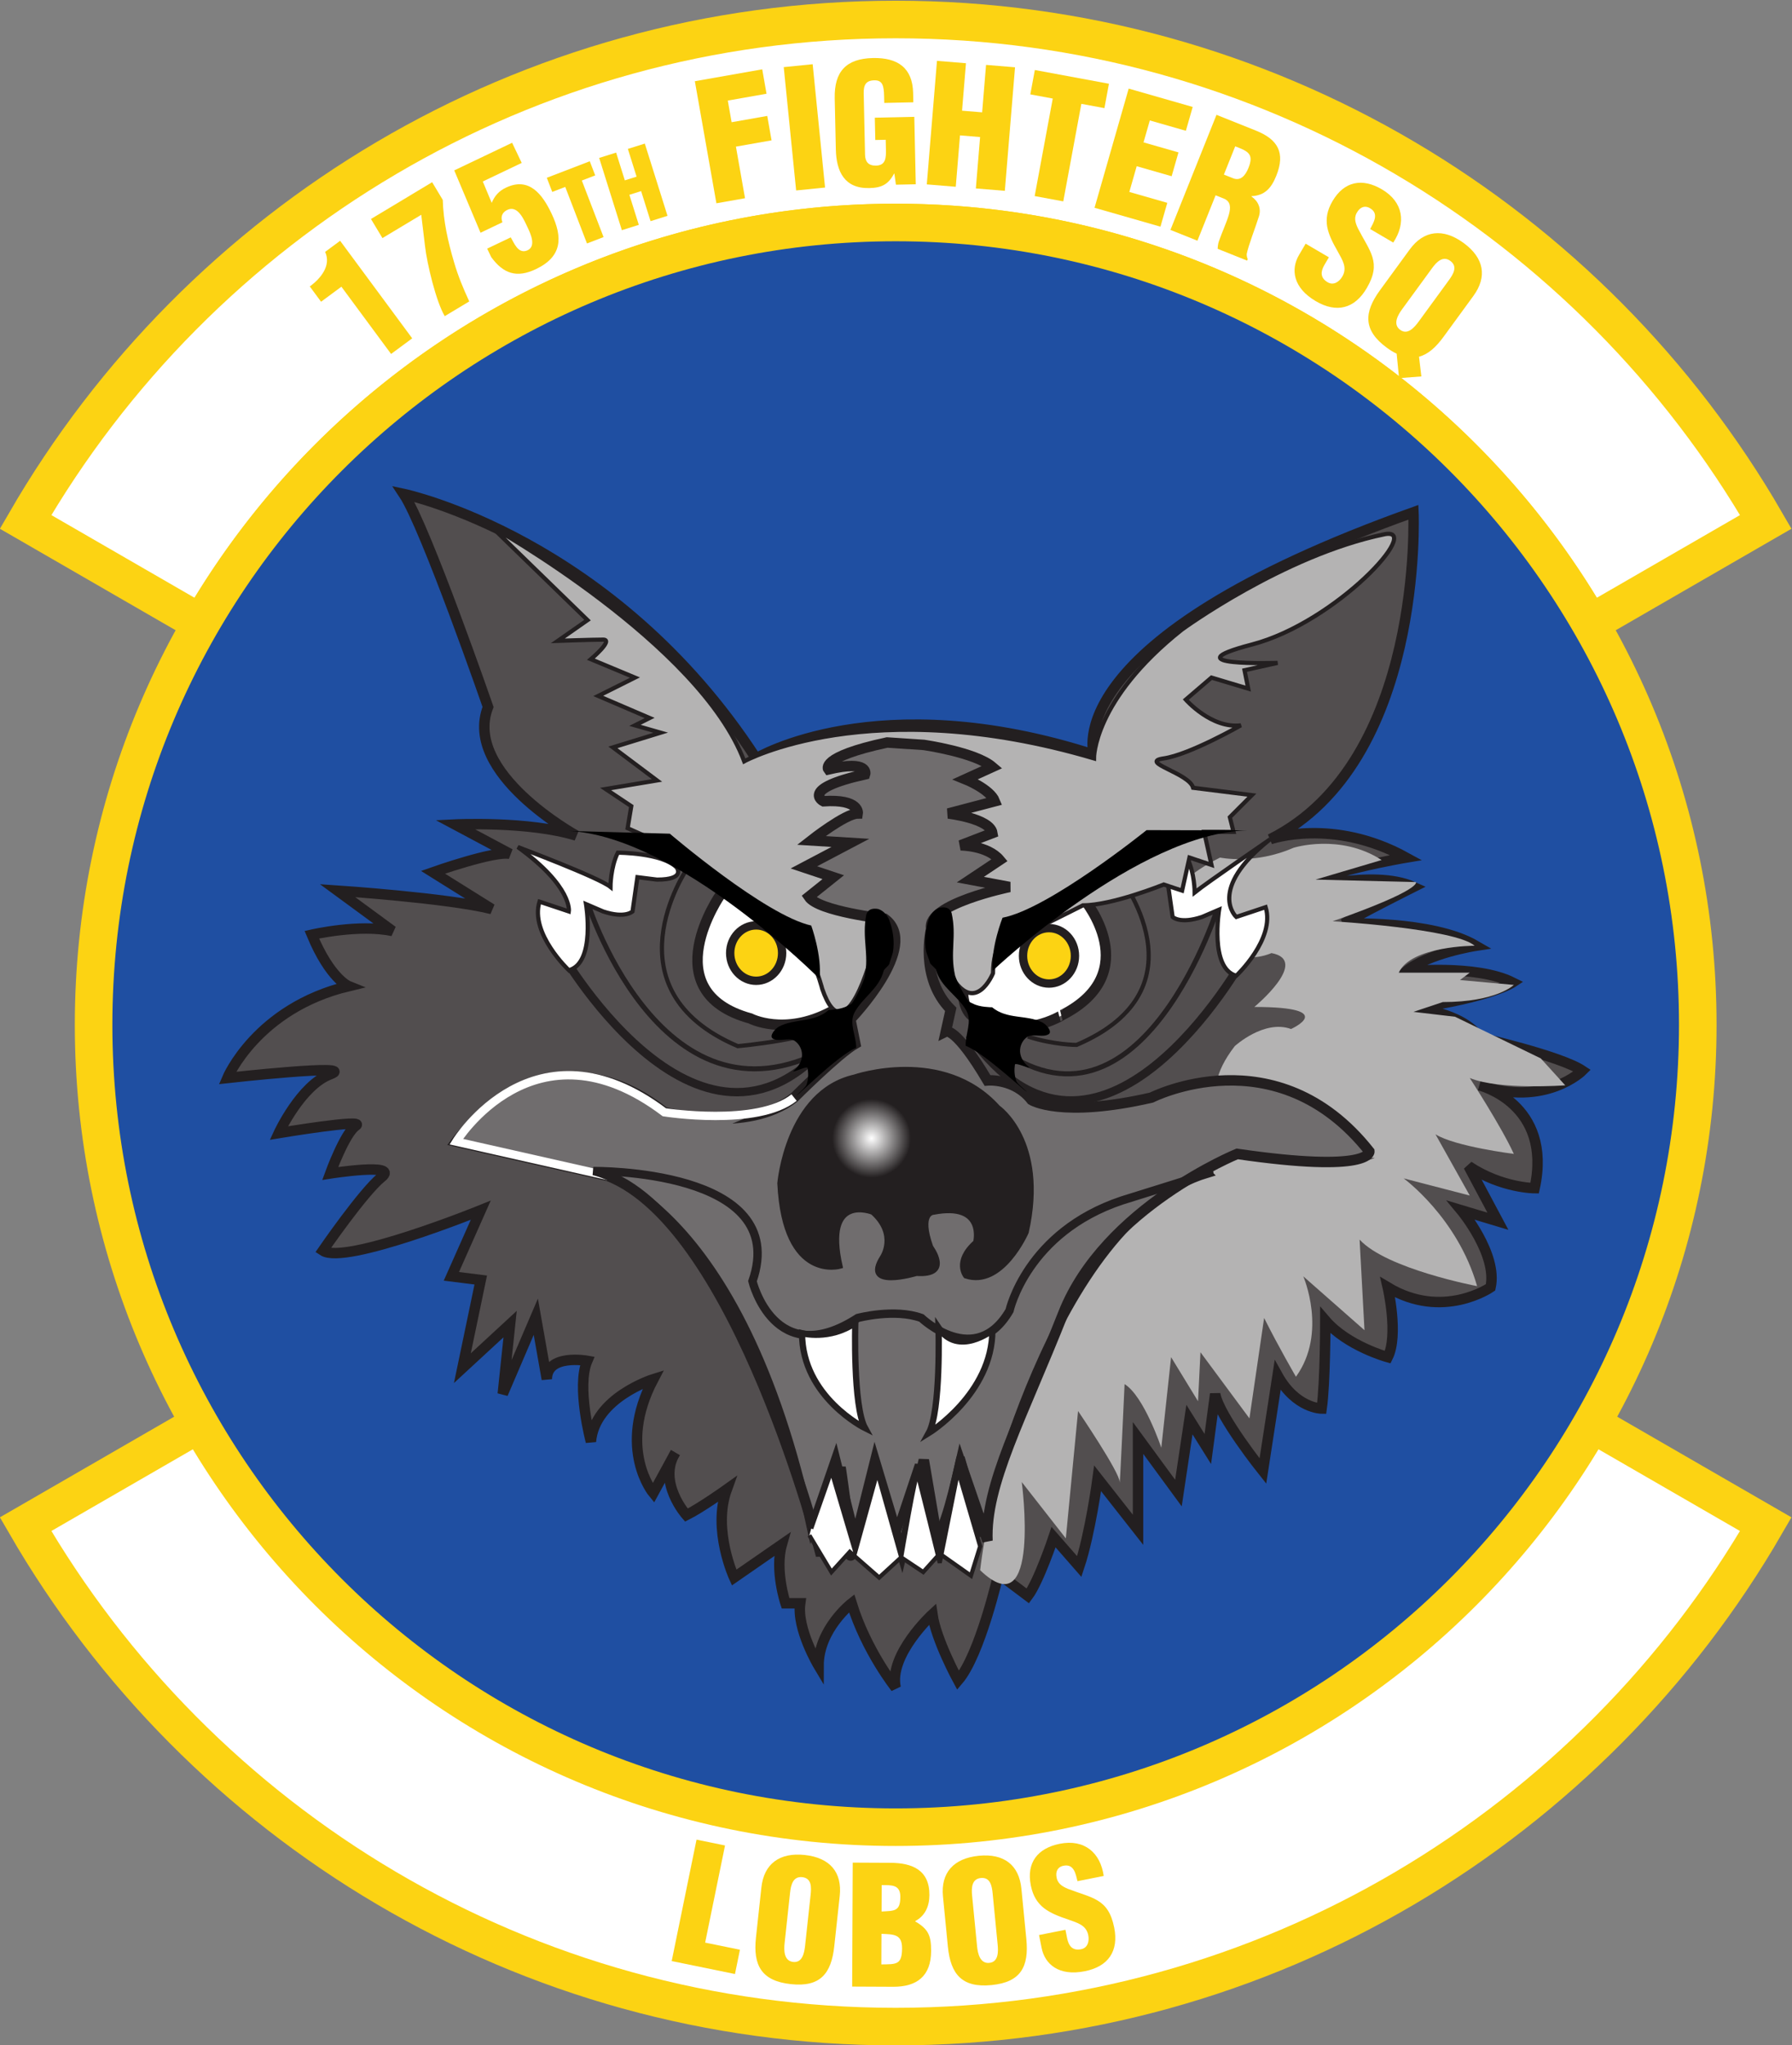 <?xml version="1.0" encoding="UTF-8" standalone="no"?>
<svg
   xmlns:dc="http://purl.org/dc/elements/1.1/"
   xmlns:cc="http://creativecommons.org/ns#"
   xmlns:rdf="http://www.w3.org/1999/02/22-rdf-syntax-ns#"
   xmlns:svg="http://www.w3.org/2000/svg"
   xmlns="http://www.w3.org/2000/svg"
   version="1.1"
   id="svg11287"
   xml:space="preserve"
   width="572.282"
   height="652.92"
   viewBox="0 0 572.282 652.92"><rect x="0" y="0" width="572.282" height="652.92" fill="#808080" stroke="none"/><defs
     id="defs11291"><clipPath
       clipPathUnits="userSpaceOnUse"
       id="clipPath11303"><path
         d="M 10,9 H 588 V 780 H 10 Z"
         id="path11301" /></clipPath><clipPath
       clipPathUnits="userSpaceOnUse"
       id="clipPath11399"><path
         d="m 291.806,376.684 c 0,0 -13.491,-4.105 -14.663,19.939 0,0 1.834,21.882 17.96,25.545 0,0 21.262,7.333 34.458,-7.33 0,0 11.73,-8.063 6.817,-29.944 0,0 -5.864,-13.489 -14.662,-10.556 0,0 -2.934,3.518 2.347,8.211 0,0 2.345,9.384 -9.97,7.037 0,0 -3.52,0 -0.588,-8.21 0,0 5.277,-7.038 -3.52,-6.452 0,0 -13.487,-4.105 -8.21,4.105 0,0 3.52,5.281 -2.344,10.557 0,0 -11.657,4.725 -7.625,-12.902"
         id="path11397" /></clipPath><radialGradient
       fx="0"
       fy="0"
       cx="0"
       cy="0"
       r="1"
       gradientUnits="userSpaceOnUse"
       gradientTransform="matrix(31.669,-34.602,-34.602,-31.669,299.222,407.393)"
       spreadMethod="pad"
       id="radialGradient11409"><stop
         style="stop-opacity:1;stop-color:#ffffff"
         offset="0"
         id="stop11403" /><stop
         style="stop-opacity:1;stop-color:#231f20"
         offset="0.201"
         id="stop11405" /><stop
         style="stop-opacity:1;stop-color:#231f20"
         offset="1"
         id="stop11407" /></radialGradient></defs><g
     id="g11295"
     transform="matrix(1.333,0,0,-1.333,-120.527,906.459)"><path
       d="m 305,243.269 c -71.077,0 -133.137,38.618 -166.347,96.015 L 96.546,314.974 C 138.163,243.047 215.927,194.654 305,194.654 c 89.073,0 166.84,48.393 208.456,120.32 l -42.107,24.31 C 438.139,281.887 376.081,243.269 305,243.269 Z"
       style="fill:#ffffff;fill-opacity:1;fill-rule:nonzero;stroke:#fcd313;stroke-width:9;stroke-linecap:round;stroke-linejoin:miter;stroke-miterlimit:4;stroke-dasharray:none;stroke-opacity:1"
       id="path11307" /><path
       d="m 251.339,210.348 5.953,29.083 6.825,-1.398 -4.762,-23.266 8.336,-1.705 -1.19,-5.817 -15.162,3.103"
       style="fill:#fcd313;fill-opacity:1;fill-rule:nonzero;stroke:none"
       id="path11309" /><path
       d="m 290.293,213.928 c -0.717,-6.649 -3.415,-9.861 -10.419,-9.102 -7.004,0.758 -9.071,4.486 -8.349,11.136 l 1.3,12.001 c 0.613,5.666 4.339,8.447 10.399,7.791 6.058,-0.657 8.983,-4.158 8.371,-9.824 z m -5.674,12.279 c 0.196,1.811 0.272,3.991 -2.011,4.239 -2.204,0.239 -2.712,-1.895 -2.908,-3.706 l -1.314,-12.119 c -0.183,-1.692 -0.18,-4.24 2.061,-4.483 2.245,-0.243 2.675,2.258 2.858,3.951 l 1.314,12.118"
       style="fill:#fcd313;fill-opacity:1;fill-rule:nonzero;stroke:none"
       id="path11311" /><path
       d="m 294.574,204.236 0.137,29.689 9.025,-0.042 c 5.264,-0.026 9.375,-1.747 9.347,-7.724 -0.012,-2.613 -0.973,-4.943 -3.396,-6.238 v -0.079 c 3.157,-1.836 3.824,-3.423 3.807,-7.104 -0.027,-6.017 -3.442,-8.573 -9.104,-8.548 z m 6.99,5.312 c 3.483,0.062 4.948,-0.181 4.967,3.817 0.016,3.443 -1.964,3.373 -4.932,3.506 z m 0.059,12.667 c 3.049,0.183 4.475,-0.021 4.491,3.502 0.014,2.929 -2.008,2.819 -4.461,2.83 l -0.03,-6.332"
       style="fill:#fcd313;fill-opacity:1;fill-rule:nonzero;stroke:none"
       id="path11313" /><path
       d="m 336.301,215.637 c 0.654,-6.658 -1.331,-10.353 -8.344,-11.04 -7.013,-0.687 -9.796,2.541 -10.449,9.199 l -1.177,12.017 c -0.557,5.674 2.526,9.157 8.592,9.752 6.068,0.594 9.647,-2.238 10.201,-7.912 z m -8.065,10.864 c -0.176,1.812 -0.545,3.964 -2.832,3.74 -2.206,-0.215 -2.269,-2.409 -2.092,-4.221 l 1.187,-12.136 c 0.168,-1.693 0.69,-4.189 2.935,-3.969 2.249,0.221 2.159,2.758 1.99,4.452 l -1.188,12.134"
       style="fill:#fcd313;fill-opacity:1;fill-rule:nonzero;stroke:none"
       id="path11315" /><path
       d="m 345.673,217.844 0.409,-2.057 c 0.336,-1.669 1.174,-3.036 3.347,-2.601 1.59,0.317 2.003,1.894 1.709,3.368 -0.49,2.446 -2.693,2.973 -4.696,3.704 -2.338,0.785 -4.348,1.554 -5.921,2.773 -1.538,1.226 -2.631,2.864 -3.144,5.426 -1.094,5.472 1.648,8.925 6.929,9.98 5.937,1.186 9.754,-2.168 10.536,-7.703 l -6.286,-1.256 c -0.419,1.692 -0.807,4.037 -3.088,3.742 -1.422,-0.162 -2.08,-1.102 -1.98,-2.412 0.154,-1.786 1.225,-2.501 2.771,-3.161 2.886,-1.119 5.3,-1.685 7.185,-2.843 1.887,-1.157 3.205,-2.911 3.911,-6.444 1.116,-5.588 -1.369,-9.313 -7.035,-10.445 -6.25,-1.249 -9.586,1.717 -10.353,5.56 l -0.621,3.106 6.327,1.263"
       style="fill:#fcd313;fill-opacity:1;fill-rule:nonzero;stroke:none"
       id="path11317" /><path
       d="m 305,626.729 c -71.077,0 -133.137,-38.619 -166.347,-96.016 l -42.107,24.311 c 41.617,71.925 119.381,120.32 208.454,120.32 89.073,0 166.84,-48.395 208.456,-120.32 L 471.349,530.713 C 438.139,588.11 376.081,626.729 305,626.729 Z"
       style="fill:#ffffff;fill-opacity:1;fill-rule:nonzero;stroke:#fcd313;stroke-width:9;stroke-linecap:butt;stroke-linejoin:miter;stroke-miterlimit:4;stroke-dasharray:none;stroke-opacity:1"
       id="path11319" /><path
       d="m 305,626.733 c 106.127,0 192.163,-86.034 192.163,-192.16 0,-106.125 -86.036,-192.161 -192.163,-192.161 -106.124,0 -192.159,86.036 -192.159,192.161 0,106.126 86.035,192.16 192.159,192.16 z"
       style="fill:#1f4fa2;fill-opacity:1;fill-rule:nonzero;stroke:#fcd313;stroke-width:9;stroke-linecap:butt;stroke-linejoin:miter;stroke-miterlimit:4;stroke-dasharray:none;stroke-opacity:1"
       id="path11321" /><path
       d="m 172.209,611.35 -4.87,-3.601 -2.706,3.662 c 2.602,1.874 5.196,5.022 3.677,8.277 l 3.595,2.659 17.269,-23.364 -5.061,-3.741 -11.904,16.108"
       style="fill:#fcd313;fill-opacity:1;fill-rule:nonzero;stroke:none"
       id="path11323" /><path
       d="m 179.291,627.569 14.658,8.807 2.548,-4.241 c 0.126,-5.051 1.256,-10.005 2.676,-14.831 0.994,-3.421 2.17,-6.223 3.667,-9.482 l -5.87,-3.526 c -2.079,3.46 -4.264,12.63 -4.729,16.785 l -0.901,7.493 -9.296,-5.585 -2.753,4.58"
       style="fill:#fcd313;fill-opacity:1;fill-rule:nonzero;stroke:none"
       id="path11325" /><path
       d="m 205.54,624.271 -6.296,14.935 13.862,6.615 2.303,-4.823 -9.326,-4.45 2.138,-5.12 c 0.721,1.703 1.715,2.836 3.396,3.638 5.573,2.659 8.752,-1.614 10.916,-6.151 2.762,-5.787 2.573,-10.352 -3.716,-13.352 -4.608,-2.198 -7.811,-1.095 -10.712,2.871 l -0.972,2.036 5.645,2.694 c 0.758,-1.218 1.699,-3.926 3.802,-3.186 2.477,0.875 0.908,4.162 0.243,5.554 -0.803,1.68 -2.289,5.443 -4.864,4.216 -1.248,-0.597 -1.657,-1.669 -1.169,-2.972 l -5.25,-2.505"
       style="fill:#fcd313;fill-opacity:1;fill-rule:nonzero;stroke:none"
       id="path11327" /><path
       d="m 221.422,637.435 10.291,3.957 1.303,-3.386 -3.205,-1.232 5.206,-13.541 -3.973,-1.527 -5.206,13.541 -3.114,-1.197 -1.302,3.385"
       style="fill:#fcd313;fill-opacity:1;fill-rule:nonzero;stroke:none"
       id="path11329" /><path
       d="m 239.399,624.886 -5.435,17.305 4.061,1.276 2.087,-6.646 2.815,0.885 -2.087,6.645 4.059,1.275 5.437,-17.303 -4.062,-1.276 -2.26,7.198 -2.815,-0.884 2.262,-7.199 -4.062,-1.276"
       style="fill:#fcd313;fill-opacity:1;fill-rule:nonzero;stroke:none"
       id="path11331" /><path
       d="m 262.048,631.328 -5.16,29.234 16.139,2.849 1.032,-5.847 -9.279,-1.637 0.915,-5.185 8.537,1.507 1.033,-5.847 -8.538,-1.507 2.181,-12.356 -6.86,-1.211"
       style="fill:#fcd313;fill-opacity:1;fill-rule:nonzero;stroke:none"
       id="path11333" /><path
       d="m 281.152,634.401 -2.969,29.537 6.93,0.696 2.969,-29.536 -6.93,-0.697"
       style="fill:#fcd313;fill-opacity:1;fill-rule:nonzero;stroke:none"
       id="path11335" /><path
       d="m 305.06,635.78 -0.373,2.645 -0.078,-10e-4 c -1.369,-2.565 -2.937,-3.391 -5.944,-3.456 -5.899,-0.127 -7.888,3.908 -8.003,9.292 l -0.266,12.192 c -0.139,6.452 2.765,9.525 9.14,9.662 5.937,0.129 9.515,-2.328 9.646,-8.385 l 0.047,-2.216 -6.966,-0.151 -0.035,1.623 c -0.056,2.534 -0.401,3.793 -2.262,3.793 -2.177,-0.008 -2.664,-1.206 -2.623,-3.146 l 0.317,-14.686 c 0.036,-1.662 0.81,-2.635 2.631,-2.596 2.373,0.052 2.411,1.953 2.371,3.853 l -0.051,2.335 -2.495,-0.053 -0.115,5.344 9.461,0.204 0.348,-16.15 -4.75,-0.103"
       style="fill:#fcd313;fill-opacity:1;fill-rule:nonzero;stroke:none"
       id="path11337" /><path
       d="m 312.453,635.854 2.442,29.588 6.945,-0.573 -0.939,-11.362 4.814,-0.397 0.936,11.362 6.944,-0.574 -2.443,-29.586 -6.943,0.573 1.015,12.308 -4.812,0.397 -1.016,-12.308 -6.943,0.572"
       style="fill:#fcd313;fill-opacity:1;fill-rule:nonzero;stroke:none"
       id="path11339" /><path
       d="m 338.339,663.248 17.754,-3.29 -1.082,-5.839 -5.528,1.025 -4.332,-23.358 -6.851,1.27 4.331,23.357 -5.374,0.996 1.082,5.839"
       style="fill:#fcd313;fill-opacity:1;fill-rule:nonzero;stroke:none"
       id="path11341" /><path
       d="m 352.642,630.252 8.18,28.543 15.337,-4.396 -1.636,-5.708 -8.637,2.476 -1.507,-5.252 8.373,-2.399 -1.637,-5.709 -8.373,2.4 -1.765,-6.165 9.095,-2.607 -1.637,-5.708 -15.793,4.525"
       style="fill:#fcd313;fill-opacity:1;fill-rule:nonzero;stroke:none"
       id="path11343" /><path
       d="m 377.29,622.365 -6.465,2.59 11.035,27.56 9.445,-3.781 c 5.291,-2.12 7.084,-5.31 4.892,-10.786 -1.179,-2.94 -2.715,-4.754 -5.935,-4.915 l -0.03,-0.074 c 1.638,-1.125 2.425,-2.89 1.769,-4.845 -0.697,-2.278 -2.559,-7.032 -2.9,-8.944 0,-0.427 0.051,-0.831 0.244,-1.206 l -0.149,-0.367 -7.055,2.825 c 0.022,0.589 0.081,1.161 0.266,1.728 0.86,2.469 1.921,4.689 2.413,6.452 0.493,1.764 0.42,3.073 -1.042,3.786 l -2.131,0.855 z m 6.344,15.838 2.204,-0.883 c 1.874,-0.75 3.007,0.8 3.684,2.49 1.309,3.271 0.009,3.962 -3.18,5.154 l -2.708,-6.761"
       style="fill:#fcd313;fill-opacity:1;fill-rule:nonzero;stroke:none"
       id="path11345" /><path
       d="m 408.785,618.39 -1.062,-1.81 c -0.86,-1.468 -1.143,-3.046 0.769,-4.167 1.401,-0.82 2.756,0.083 3.518,1.379 1.26,2.153 -0.034,4.012 -1.045,5.889 -1.223,2.141 -2.215,4.052 -2.581,6.01 -0.33,1.938 -0.059,3.889 1.262,6.143 2.822,4.815 7.167,5.571 11.81,2.849 5.226,-3.063 5.846,-8.108 2.75,-12.762 l -5.531,3.243 c 0.812,1.543 2.083,3.552 0.182,4.849 -1.17,0.823 -2.288,0.56 -3.084,-0.486 -1.072,-1.437 -0.747,-2.682 -0.032,-4.203 1.413,-2.755 2.838,-4.785 3.478,-6.902 0.639,-2.118 0.459,-4.305 -1.363,-7.414 -2.883,-4.917 -7.217,-6.048 -12.203,-3.125 -5.496,3.224 -6.018,7.657 -4.036,11.039 l 1.602,2.731 5.566,-3.263"
       style="fill:#fcd313;fill-opacity:1;fill-rule:nonzero;stroke:none"
       id="path11347" /><path
       d="m 436.285,599.389 c -1.867,-2.558 -3.73,-4.238 -5.909,-4.803 l 0.567,-4.727 -5.344,-0.409 -0.576,5.859 c -0.733,0.339 -1.513,0.811 -2.313,1.396 -5.69,4.153 -5.618,8.414 -1.673,13.816 l 7.118,9.749 c 3.362,4.604 7.978,5.154 12.9,1.559 4.923,-3.594 5.709,-8.09 2.348,-12.691 z m -9.973,6.544 c -1.003,-1.373 -2.273,-3.582 -0.451,-4.914 1.823,-1.33 3.444,0.624 4.448,1.997 l 7.188,9.845 c 1.074,1.471 2.229,3.324 0.375,4.676 -1.79,1.308 -3.296,-0.287 -4.37,-1.758 l -7.19,-9.846"
       style="fill:#fcd313;fill-opacity:1;fill-rule:nonzero;stroke:none"
       id="path11349" /><path
       d="m 187.116,561.724 c 0,0 50.145,-10.558 84.454,-63.343 0,0 29.033,17.595 80.938,0.88 0,0 -9.678,27.273 76.537,58.065 0,0 2.64,-59.825 -34.31,-78.297 0,0 14.956,5.277 32.551,-4.4 0,0 -21.113,-3.52 -26.392,-7.918 0,0 18.474,5.278 28.151,0.88 0,0 -12.315,-6.157 -16.714,-8.798 0,0 21.115,0.88 31.67,-5.279 0,0 -11.436,-1.758 -16.715,-6.158 0,0 16.715,1.761 25.513,-2.639 0,0 -5.279,-3.518 -23.754,-6.158 0,0 11.438,-0.88 15.836,-7.038 0,0 19.355,-4.4 24.634,-7.917 0,0 -8.798,-8.797 -24.634,-3.521 0,0 17.596,-4.397 13.197,-24.631 0,0 -7.918,0 -15.836,5.278 l 7.038,-13.196 -8.797,2.639 c 0,0 8.797,-10.557 7.037,-18.474 0,0 -11.437,-7.918 -24.632,0 0,0 2.64,-11.438 0,-16.716 0,0 -9.678,2.639 -14.955,8.798 0,0 0,-14.957 -0.88,-21.115 0,0 -6.159,0 -10.557,7.918 l -3.52,-22.873 c 0,0 -10.556,13.195 -11.436,18.475 l -1.76,-13.197 -4.4,7.038 -2.638,-17.595 -9.677,13.197 v -21.994 l -9.677,12.317 c 0,0 -1.76,-13.196 -4.401,-21.115 l -6.157,7.039 c 0,0 -3.52,-10.557 -6.157,-14.077 l -7.037,5.279 c 0,0 -4.401,-19.354 -9.678,-25.513 0,0 -5.281,9.678 -6.16,15.836 0,0 -10.554,-9.677 -8.798,-17.594 0,0 -7.037,8.797 -10.554,20.233 0,0 -7.92,-6.159 -7.92,-14.956 0,0 -5.278,8.797 -4.398,14.956 h -3.52 c 0,0 -2.638,7.918 -0.879,14.076 l -11.436,-7.917 c 0,0 -5.28,11.436 -1.76,21.112 0,0 -6.158,-4.397 -9.678,-6.157 0,0 -7.037,7.917 -2.64,14.955 l -5.277,-9.677 c 0,0 -8.797,10.557 0,27.272 0,0 -14.075,-4.397 -14.955,-14.956 0,0 -3.52,13.197 -0.88,19.356 0,0 -9.678,1.76 -9.678,-4.4 l -2.64,14.958 -7.917,-18.476 1.76,16.715 -11.438,-10.557 4.401,21.115 -7.038,0.879 7.038,15.835 c 0,0 -32.552,-13.197 -37.83,-9.676 0,0 9.677,14.074 14.075,17.594 4.399,3.518 -12.316,0.88 -12.316,0.88 0,0 3.519,9.678 6.157,11.435 2.641,1.76 -18.474,-1.757 -18.474,-1.757 0,0 5.28,11.434 12.317,14.075 7.038,2.64 -24.633,-0.88 -24.633,-0.88 0,0 7.038,16.715 29.031,21.995 0,0 -4.398,1.757 -8.797,12.314 0,0 11.437,2.64 19.354,0.881 l -13.194,9.677 c 0,0 26.392,-1.759 36.947,-4.4 l -14.075,8.798 c 0,0 14.955,5.28 18.475,4.4 l -13.197,7.038 c 0,0 17.595,0.879 29.032,-2.641 0,0 -27.273,14.958 -21.114,30.793 0,0 -14.956,43.107 -20.233,51.025 z"
       style="fill:#524e4f;fill-opacity:1;fill-rule:nonzero;stroke:#231f20;stroke-width:2.5;stroke-linecap:butt;stroke-linejoin:miter;stroke-miterlimit:4;stroke-dasharray:none;stroke-opacity:1"
       id="path11351" /><path
       d="m 325.235,303.958 c 0,0 3.52,32.257 17.595,60.408 14.076,28.153 43.988,40.47 43.988,40.47 0,0 25.366,-5.645 32.991,-2.126 0,0 -53.665,0.658 -33.578,26.759 0,0 7.039,6.449 13.49,4.104 0,0 11.729,5.278 -8.798,5.278 0,0 13.49,11.146 4.106,12.905 0,0 -10.63,-4.839 -10.191,6.818 0.44,11.657 -12.537,3.079 -12.537,3.079 0,0 -4.838,5.351 10.412,12.976 0,0 8.21,-1.76 17.595,2.345 0,0 11.142,3.52 21.113,-2.933 l -15.836,-4.69 24.048,-0.587 c 0,0 1.76,-1.76 -19.942,-9.386 0,0 29.325,-1.756 34.016,-5.864 0,0 -15.247,0 -18.179,-6.45 h 17.007 l -2.346,-1.76 12.904,-1.173 c 0,0 -4.106,-4.105 -17.01,-4.105 l -7.038,-2.347 9.971,-1.173 20.528,-9.97 5.865,-6.453 c 0,0 -15.836,-1.172 -22.874,1.761 0,0 7.625,-11.73 10.558,-18.182 0,0 -14.077,1.759 -18.767,4.691 l 8.209,-14.662 -15.834,4.106 c 0,0 12.901,-9.383 17.594,-25.806 0,0 -21.7,4.105 -28.152,11.144 l 1.172,-21.701 -14.662,12.904 c 0,0 5.865,-13.489 -1.759,-24.047 0,0 -4.106,7.038 -7.624,14.075 l -3.52,-24.045 -11.73,15.835 -0.587,-11.73 -6.451,10.557 -2.346,-21.7 c 0,0 -4.105,12.316 -8.798,15.249 0,0 -1.173,-25.806 -1.173,-23.461 0,2.347 -9.97,17.01 -9.97,17.01 l -2.932,-30.5 -10.557,13.49 c 0,0 4.691,-35.19 -9.971,-21.113"
       style="fill:#b4b3b3;fill-opacity:1;fill-rule:nonzero;stroke:none"
       id="path11353" /><path
       d="m 350.236,464.513 c 0,0 14.514,-17.417 -5.28,-27.565 10e-4,0 -9.97,-6.452 -21.112,-0.588 -11.146,5.865 14.075,65.687 26.392,28.153 z"
       style="fill:#ffffff;fill-opacity:1;fill-rule:nonzero;stroke:#231f20;stroke-width:2.5;stroke-linecap:butt;stroke-linejoin:miter;stroke-miterlimit:4;stroke-dasharray:none;stroke-opacity:1"
       id="path11355" /><path
       d="m 358.446,470.377 c 0,0 21.554,-27.125 -10.115,-40.616 0,0 -5.501,0 -11.664,2.012"
       style="fill:none;stroke:#231f20;stroke-width:1;stroke-linecap:butt;stroke-linejoin:miter;stroke-miterlimit:4;stroke-dasharray:none;stroke-opacity:1"
       id="path11357" /><path
       d="m 341.731,444.459 c -3.437,0 -6.22,2.971 -6.22,6.637 0,3.665 2.783,6.636 6.22,6.636 3.434,0 6.22,-2.971 6.22,-6.636 0,-3.666 -2.786,-6.637 -6.22,-6.637 z"
       style="fill:#fcd313;fill-opacity:1;fill-rule:nonzero;stroke:#231f20;stroke-width:2;stroke-linecap:butt;stroke-linejoin:miter;stroke-miterlimit:4;stroke-dasharray:none;stroke-opacity:1"
       id="path11359" /><path
       d="m 325.455,432.62 c 36.363,-33.429 56.524,29.471 56.524,29.471"
       style="fill:none;stroke:#231f20;stroke-width:1.2;stroke-linecap:butt;stroke-linejoin:miter;stroke-miterlimit:4;stroke-dasharray:none;stroke-opacity:1"
       id="path11361" /><path
       d="m 388.359,450.435 c 0,0 -34.679,-62.24 -65.764,-18.253"
       style="fill:none;stroke:#231f20;stroke-width:2;stroke-linecap:butt;stroke-linejoin:miter;stroke-miterlimit:4;stroke-dasharray:none;stroke-opacity:1"
       id="path11363" /><path
       d="m 386.598,446.33 c 0,0 9.383,8.797 7.038,16.423 l -7.038,-2.347 c 0,0 -7.186,6.483 8.137,18.623 0,0 -15.174,-10.412 -18.106,-12.758 0,0 0,4.691 -1.76,8.211 0,0 -10.558,0 -14.078,-3.52 0,0 -2.345,-2.933 4.692,-2.933 l 4.694,0.588 1.172,-8.211 c 0,0 1.759,-1.758 7.037,0 l 4.107,1.759 c 0,0 -2.348,-14.075 4.105,-15.835 z"
       style="fill:#ffffff;fill-opacity:1;fill-rule:nonzero;stroke:#231f20;stroke-width:1;stroke-linecap:butt;stroke-linejoin:miter;stroke-miterlimit:4;stroke-dasharray:none;stroke-opacity:1"
       id="path11365" /><path
       d="m 263.067,465.831 c 0,0 -16.348,-23.282 7.112,-29.731 0,0 8.136,-4.286 19.28,1.579 11.144,5.865 -14.077,65.688 -26.392,28.152 z"
       style="fill:#ffffff;fill-opacity:1;fill-rule:nonzero;stroke:#231f20;stroke-width:2.5;stroke-linecap:butt;stroke-linejoin:miter;stroke-miterlimit:4;stroke-dasharray:none;stroke-opacity:1"
       id="path11367" /><path
       d="m 422.008,552.046 c 9.63,2.003 -11.438,-21.112 -31.67,-26.393 -20.235,-5.277 6.158,-4.397 6.158,-4.397 l -7.918,-1.76 0.88,-4.399 -8.798,2.639 -6.16,-5.277 c 0,0 6.16,-7.038 13.198,-6.16 0,0 -12.318,-7.038 -18.475,-7.918 -6.158,-0.88 6.157,-3.517 7.037,-7.037 l 14.078,-1.761 -5.28,-5.277 0.88,-3.52 H 378.9 l 1.76,-7.917 -5.28,1.76 -1.758,-7.918 -4.399,1.465 c 0,0 -12.317,-4.985 -19.355,-4.985 l -8.798,-4.398 c 0,0 -12.756,2.2 -12.756,-11.876 0,0 -4.251,-10.411 -10.116,-0.441 0,0 -12.611,23.755 -18.767,5.28 0,0 -6.38,-24.927 -12.026,-8.578 0,0 -3.517,14.075 -10.85,16.788 0,0 -15.542,6.745 -27.857,18.183 l -7.918,3.517 0.88,5.28 -6.16,4.105 12.318,2.053 -10.557,7.917 11.437,3.52 -6.158,1.758 3.518,1.76 -12.315,5.28 8.797,4.397 -10.557,4.4 c 0,0 5.57,4.691 2.933,4.691 -2.641,0 -10.851,-0.293 -10.851,-0.293 l 7.111,4.966 -22.948,22.306 c 0,0 49.927,-27.975 60.483,-56.124 0,0 30.132,16.536 83.797,0.699 0,0 -0.22,13.963 21.04,30.825 0,0 24.339,17.824 48.46,22.84 z"
       style="fill:#b4b3b3;fill-opacity:1;fill-rule:nonzero;stroke:#231f20;stroke-width:1;stroke-linecap:butt;stroke-linejoin:miter;stroke-miterlimit:4;stroke-dasharray:none;stroke-opacity:1"
       id="path11369" /><path
       d="m 199.726,406.595 c 0,0 21.699,29.323 49.852,7.039 0,0 19.941,-5.281 31.084,3.518 0,0 10.556,10.557 14.663,12.901 l -1.175,5.865 c 0,0 17.01,17.596 8.213,24.048 0,0 -15.837,1.76 -18.183,5.278 l 5.865,4.692 -7.037,2.348 11.142,5.865 -9.382,0.585 c 0,0 8.209,6.452 11.143,6.452 0,0 0.587,3.518 -8.21,2.933 0,0 -5.866,2.932 9.969,6.45 0,0 1.173,3.52 -8.797,1.175 0,0 -2.347,2.932 14.075,6.45 l 8.797,-0.585 c 0,0 12.318,-1.76 16.423,-5.28 l -6.452,-2.933 c 0,0 5.865,-2.345 7.039,-5.277 l -11.145,-2.933 c 0,0 9.971,-1.172 10.558,-4.692 l -7.625,-2.933 c 0,0 6.453,0 9.385,-3.52 l -7.038,-4.69 9.383,-1.76 c 0,0 -19.94,-4.105 -18.768,-9.969 0,0 -2.932,-11.73 4.693,-19.355 l -1.172,-5.281 c 0,0 2.344,1.176 9.97,-11.73 0,0 6.449,0.588 10.557,-4.689 0,0 7.037,-4.401 28.737,0.585 0,0 29.913,15.249 52.198,-12.904 0,0 0.587,-5.277 -31.67,-0.586 0,0 -31.67,-12.904 -41.642,-38.122 -9.97,-25.219 -18.768,-41.055 -18.18,-54.543 l -6.453,18.766 -4.985,-21.847 -3.813,22.435 -5.277,-22.288 -5.865,19.355 c 0,0 -6.599,-24.927 -6.599,-19.062 0,5.865 -2.198,20.235 -2.198,20.235 l -4.693,-21.115 c 0,0 -19.94,78.591 -51.025,90.908 z"
       style="fill:#706d6e;fill-opacity:1;fill-rule:nonzero;stroke:#231f20;stroke-width:2.5;stroke-linecap:butt;stroke-linejoin:miter;stroke-miterlimit:4;stroke-dasharray:none;stroke-opacity:1"
       id="path11371" /><path
       d="m 236.088,398.384 -36.362,8.211 c 0,0 18.767,30.499 49.852,7.039 0,0 22.286,-3.52 31.084,3.518"
       style="fill:#706d6e;fill-opacity:1;fill-rule:nonzero;stroke:#ffffff;stroke-width:2;stroke-linecap:butt;stroke-linejoin:miter;stroke-miterlimit:4;stroke-dasharray:none;stroke-opacity:1"
       id="path11373" /><path
       d="m 254.855,471.696 c 0,0 -19.355,-28.737 12.318,-42.227 0,0 19.94,1.76 23.46,5.865"
       style="fill:none;stroke:#231f20;stroke-width:1;stroke-linecap:butt;stroke-linejoin:miter;stroke-miterlimit:4;stroke-dasharray:none;stroke-opacity:1"
       id="path11375" /><path
       d="m 271.57,445.121 c 3.437,0 6.223,2.97 6.223,6.635 0,3.663 -2.786,6.633 -6.223,6.633 -3.434,0 -6.219,-2.97 -6.219,-6.633 0,-3.665 2.785,-6.635 6.219,-6.635 z"
       style="fill:#fcd313;fill-opacity:1;fill-rule:nonzero;stroke:#231f20;stroke-width:2;stroke-linecap:butt;stroke-linejoin:miter;stroke-miterlimit:4;stroke-dasharray:none;stroke-opacity:1"
       id="path11377" /><path
       d="m 292.392,431.229 c -42.007,-27.387 -61.07,32.185 -61.07,32.185"
       style="fill:none;stroke:#231f20;stroke-width:1.2;stroke-linecap:butt;stroke-linejoin:miter;stroke-miterlimit:4;stroke-dasharray:none;stroke-opacity:1"
       id="path11379" /><path
       d="m 224.945,451.756 c 0,0 35.702,-61.845 67.447,-17.009"
       style="fill:none;stroke:#231f20;stroke-width:2;stroke-linecap:butt;stroke-linejoin:miter;stroke-miterlimit:4;stroke-dasharray:none;stroke-opacity:1"
       id="path11381" /><path
       d="m 226.703,447.648 c 0,0 -9.383,8.798 -7.038,16.423 l 7.038,-2.345 c 0,0 0.953,5.897 -12.242,15.429 0,0 19.282,-7.219 22.213,-9.564 0,0 0,4.693 1.759,8.21 0,0 10.557,0 14.078,-3.517 0,0 2.344,-2.933 -4.693,-2.933 l -4.693,0.585 -1.172,-8.21 c 0,0 -1.761,-1.76 -7.037,0 l -4.106,1.76 c 0,0 2.345,-14.077 -4.107,-15.838 z"
       style="fill:#ffffff;fill-opacity:1;fill-rule:nonzero;stroke:#231f20;stroke-width:1;stroke-linecap:butt;stroke-linejoin:miter;stroke-miterlimit:4;stroke-dasharray:none;stroke-opacity:1"
       id="path11383" /><path
       d="m 288.946,438.12 c -3.521,-3.079 -8.136,-1.979 -11.876,-3.958 -0.88,-0.442 -2.421,-2.202 -1.541,-2.86 1.321,-0.881 3.74,0.219 5.058,-0.441 1.98,-1.1 3.301,-4.617 -0.219,-7.477 0.66,0 3.301,1.32 3.52,0.881 0.219,-1.322 0.219,-2.641 -0.219,-3.96 0,-0.44 -1.98,-2.201 -2.421,-2.639 0.441,0 9.458,9.235 14.297,11.436 0,2.858 -1.76,5.717 -0.442,8.357 1.979,3.74 5.938,5.719 7.038,10.116 0.222,0.442 1.103,1.102 1.321,1.542 0.22,0.88 0.659,1.979 0.88,2.859 0.439,2.64 0,5.277 -0.88,7.697 -0.441,1.1 -1.321,2.2 -2.64,2.638 -1.319,0.222 -2.418,0 -2.859,-1.318 -1.099,-5.72 0.715,-9.291 -0.384,-15.01 -0.441,-1.541 -1.979,-4.73 -3.079,-6.27 -0.222,-0.219 -0.606,-0.384 -1.044,-0.603 -1.541,-0.88 -4.291,-0.99 -4.51,-0.99"
       style="fill:#000000;fill-opacity:1;fill-rule:nonzero;stroke:none"
       id="path11385" /><path
       d="m 226.703,481.008 24.193,-0.66 c 0,0 22.873,-19.575 33.872,-21.996 0,0 2.637,-7.256 1.979,-12.756 0,0 -33.872,34.09 -60.044,35.412"
       style="fill:#000000;fill-opacity:1;fill-rule:nonzero;stroke:none"
       id="path11387" /><path
       d="m 328.095,438.778 c 3.61,-2.972 8.192,-1.733 11.989,-3.599 0.893,-0.416 2.485,-2.126 1.625,-2.813 -1.292,-0.919 -3.744,0.107 -5.042,-0.593 -1.946,-1.157 -3.16,-4.715 0.442,-7.465 -0.658,-0.02 -3.337,1.22 -3.542,0.772 -0.183,-1.325 -0.143,-2.644 0.337,-3.951 0.013,-0.439 2.044,-2.138 2.497,-2.564 -0.44,-0.013 -9.728,8.95 -14.631,11.003 -0.087,2.859 1.586,5.769 0.189,8.368 -2.089,3.677 -6.108,5.537 -7.338,9.902 -0.232,0.432 -1.132,1.067 -1.364,1.497 -0.246,0.874 -0.72,1.96 -0.965,2.833 -0.52,2.625 -0.158,5.276 0.649,7.721 0.406,1.112 1.253,2.237 2.558,2.718 1.312,0.258 2.42,0.072 2.897,-1.234 1.27,-5.683 -0.434,-9.31 0.835,-14.993 0.484,-1.524 2.12,-4.668 3.264,-6.173 0.228,-0.212 0.618,-0.369 1.063,-0.574 1.566,-0.834 4.317,-0.861 4.537,-0.855"
       style="fill:#000000;fill-opacity:1;fill-rule:nonzero;stroke:none"
       id="path11389" /><path
       d="m 389.31,481.143 -24.201,0.059 c 0,0 -23.445,-18.889 -34.508,-20.978 0,0 -2.855,-7.176 -2.36,-12.692 0,0 34.869,33.068 61.069,33.611"
       style="fill:#000000;fill-opacity:1;fill-rule:nonzero;stroke:none"
       id="path11391" /><g
       id="g11393"><g
         id="g11395"
         clip-path="url(#clipPath11399)"><g
           id="g11401"><path
             d="m 291.806,376.684 c 0,0 -13.491,-4.105 -14.663,19.939 0,0 1.834,21.882 17.96,25.545 0,0 21.262,7.333 34.458,-7.33 0,0 11.73,-8.063 6.817,-29.944 0,0 -5.864,-13.489 -14.662,-10.556 0,0 -2.934,3.518 2.347,8.211 0,0 2.345,9.384 -9.97,7.037 0,0 -3.52,0 -0.588,-8.21 0,0 5.277,-7.038 -3.52,-6.452 0,0 -13.487,-4.105 -8.21,4.105 0,0 3.52,5.281 -2.344,10.557 0,0 -11.657,4.725 -7.625,-12.902"
             style="fill:url(#radialGradient11409);stroke:none"
             id="path11411" /></g></g></g><path
       d="m 291.806,376.684 c 0,0 -13.491,-4.105 -14.663,19.939 0,0 1.834,21.882 17.96,25.545 0,0 21.262,7.333 34.458,-7.33 0,0 11.73,-8.063 6.817,-29.944 0,0 -5.864,-13.489 -14.662,-10.556 0,0 -2.934,3.518 2.347,8.211 0,0 2.345,9.384 -9.97,7.037 0,0 -3.52,0 -0.588,-8.21 0,0 5.277,-7.038 -3.52,-6.452 0,0 -13.487,-4.105 -8.21,4.105 0,0 3.52,5.281 -2.344,10.557 0,0 -11.657,4.725 -7.625,-12.902 z"
       style="fill:none;stroke:#231f20;stroke-width:1;stroke-linecap:butt;stroke-linejoin:miter;stroke-miterlimit:4;stroke-dasharray:none;stroke-opacity:1"
       id="path11413" /><path
       d="m 379.78,398.971 c 3.6,1.069 -20.527,-6.452 -20.527,-6.452 -22.875,-7.625 -26.98,-26.393 -26.98,-26.393 -8.21,-14.074 -21.113,-1.76 -21.113,-1.76 -6.453,2.348 -15.249,0 -15.249,0 -19.941,-12.903 -25.221,8.798 -25.221,8.798 9.385,26.98 -38.122,26.392 -38.122,26.392 0,0 35.19,-6.45 52.2,-85.627 l 5.865,17.007 4.692,-18.768 4.691,18.768 5.279,-17.594 5.278,15.834 c 0,0 2.932,-17.008 4.692,-15.834 1.761,1.172 5.278,17.594 5.278,17.594 l 5.28,-18.768 c 0,0 16.42,75.658 53.957,86.803 z"
       style="fill:none;stroke:#231f20;stroke-width:2;stroke-linecap:butt;stroke-linejoin:miter;stroke-miterlimit:4;stroke-dasharray:none;stroke-opacity:1"
       id="path11415" /><path
       d="m 282.567,360.702 c 0,0 6.598,-1.759 12.758,2.492 0,0 -0.587,-19.94 2.345,-25.22 0,0 -15.103,7.479 -15.103,22.728 z"
       style="fill:#ffffff;fill-opacity:1;fill-rule:nonzero;stroke:#231f20;stroke-width:1.5;stroke-linecap:butt;stroke-linejoin:miter;stroke-miterlimit:4;stroke-dasharray:none;stroke-opacity:1"
       id="path11417" /><path
       d="m 328.168,361.434 c 0,0 -8.21,-6.451 -12.903,0.587 0,0 0.586,-19.94 -2.347,-25.22 0,0 15.25,9.385 15.25,24.633 z"
       style="fill:#ffffff;fill-opacity:1;fill-rule:nonzero;stroke:#231f20;stroke-width:1.5;stroke-linecap:butt;stroke-linejoin:miter;stroke-miterlimit:4;stroke-dasharray:none;stroke-opacity:1"
       id="path11419" /><path
       d="m 284.768,313.929 4.838,13.782 5.719,-19.355 5.278,19.062 5.719,-20.38 c 0,0 3.517,21.112 3.958,19.793 0.439,-1.319 5.278,-21.114 5.278,-21.114 l 4.4,21.994 5.277,-18.036 -2.199,-7.037 -7.478,5.278 -3.958,-4.399 -5.278,3.521 -5.281,-4.839 -7.037,6.157 -4.398,-4.839 -5.28,8.797"
       style="fill:#ffffff;fill-opacity:1;fill-rule:nonzero;stroke:#231f20;stroke-width:1;stroke-linecap:butt;stroke-linejoin:miter;stroke-miterlimit:4;stroke-dasharray:none;stroke-opacity:1"
       id="path11421" /></g></svg>
